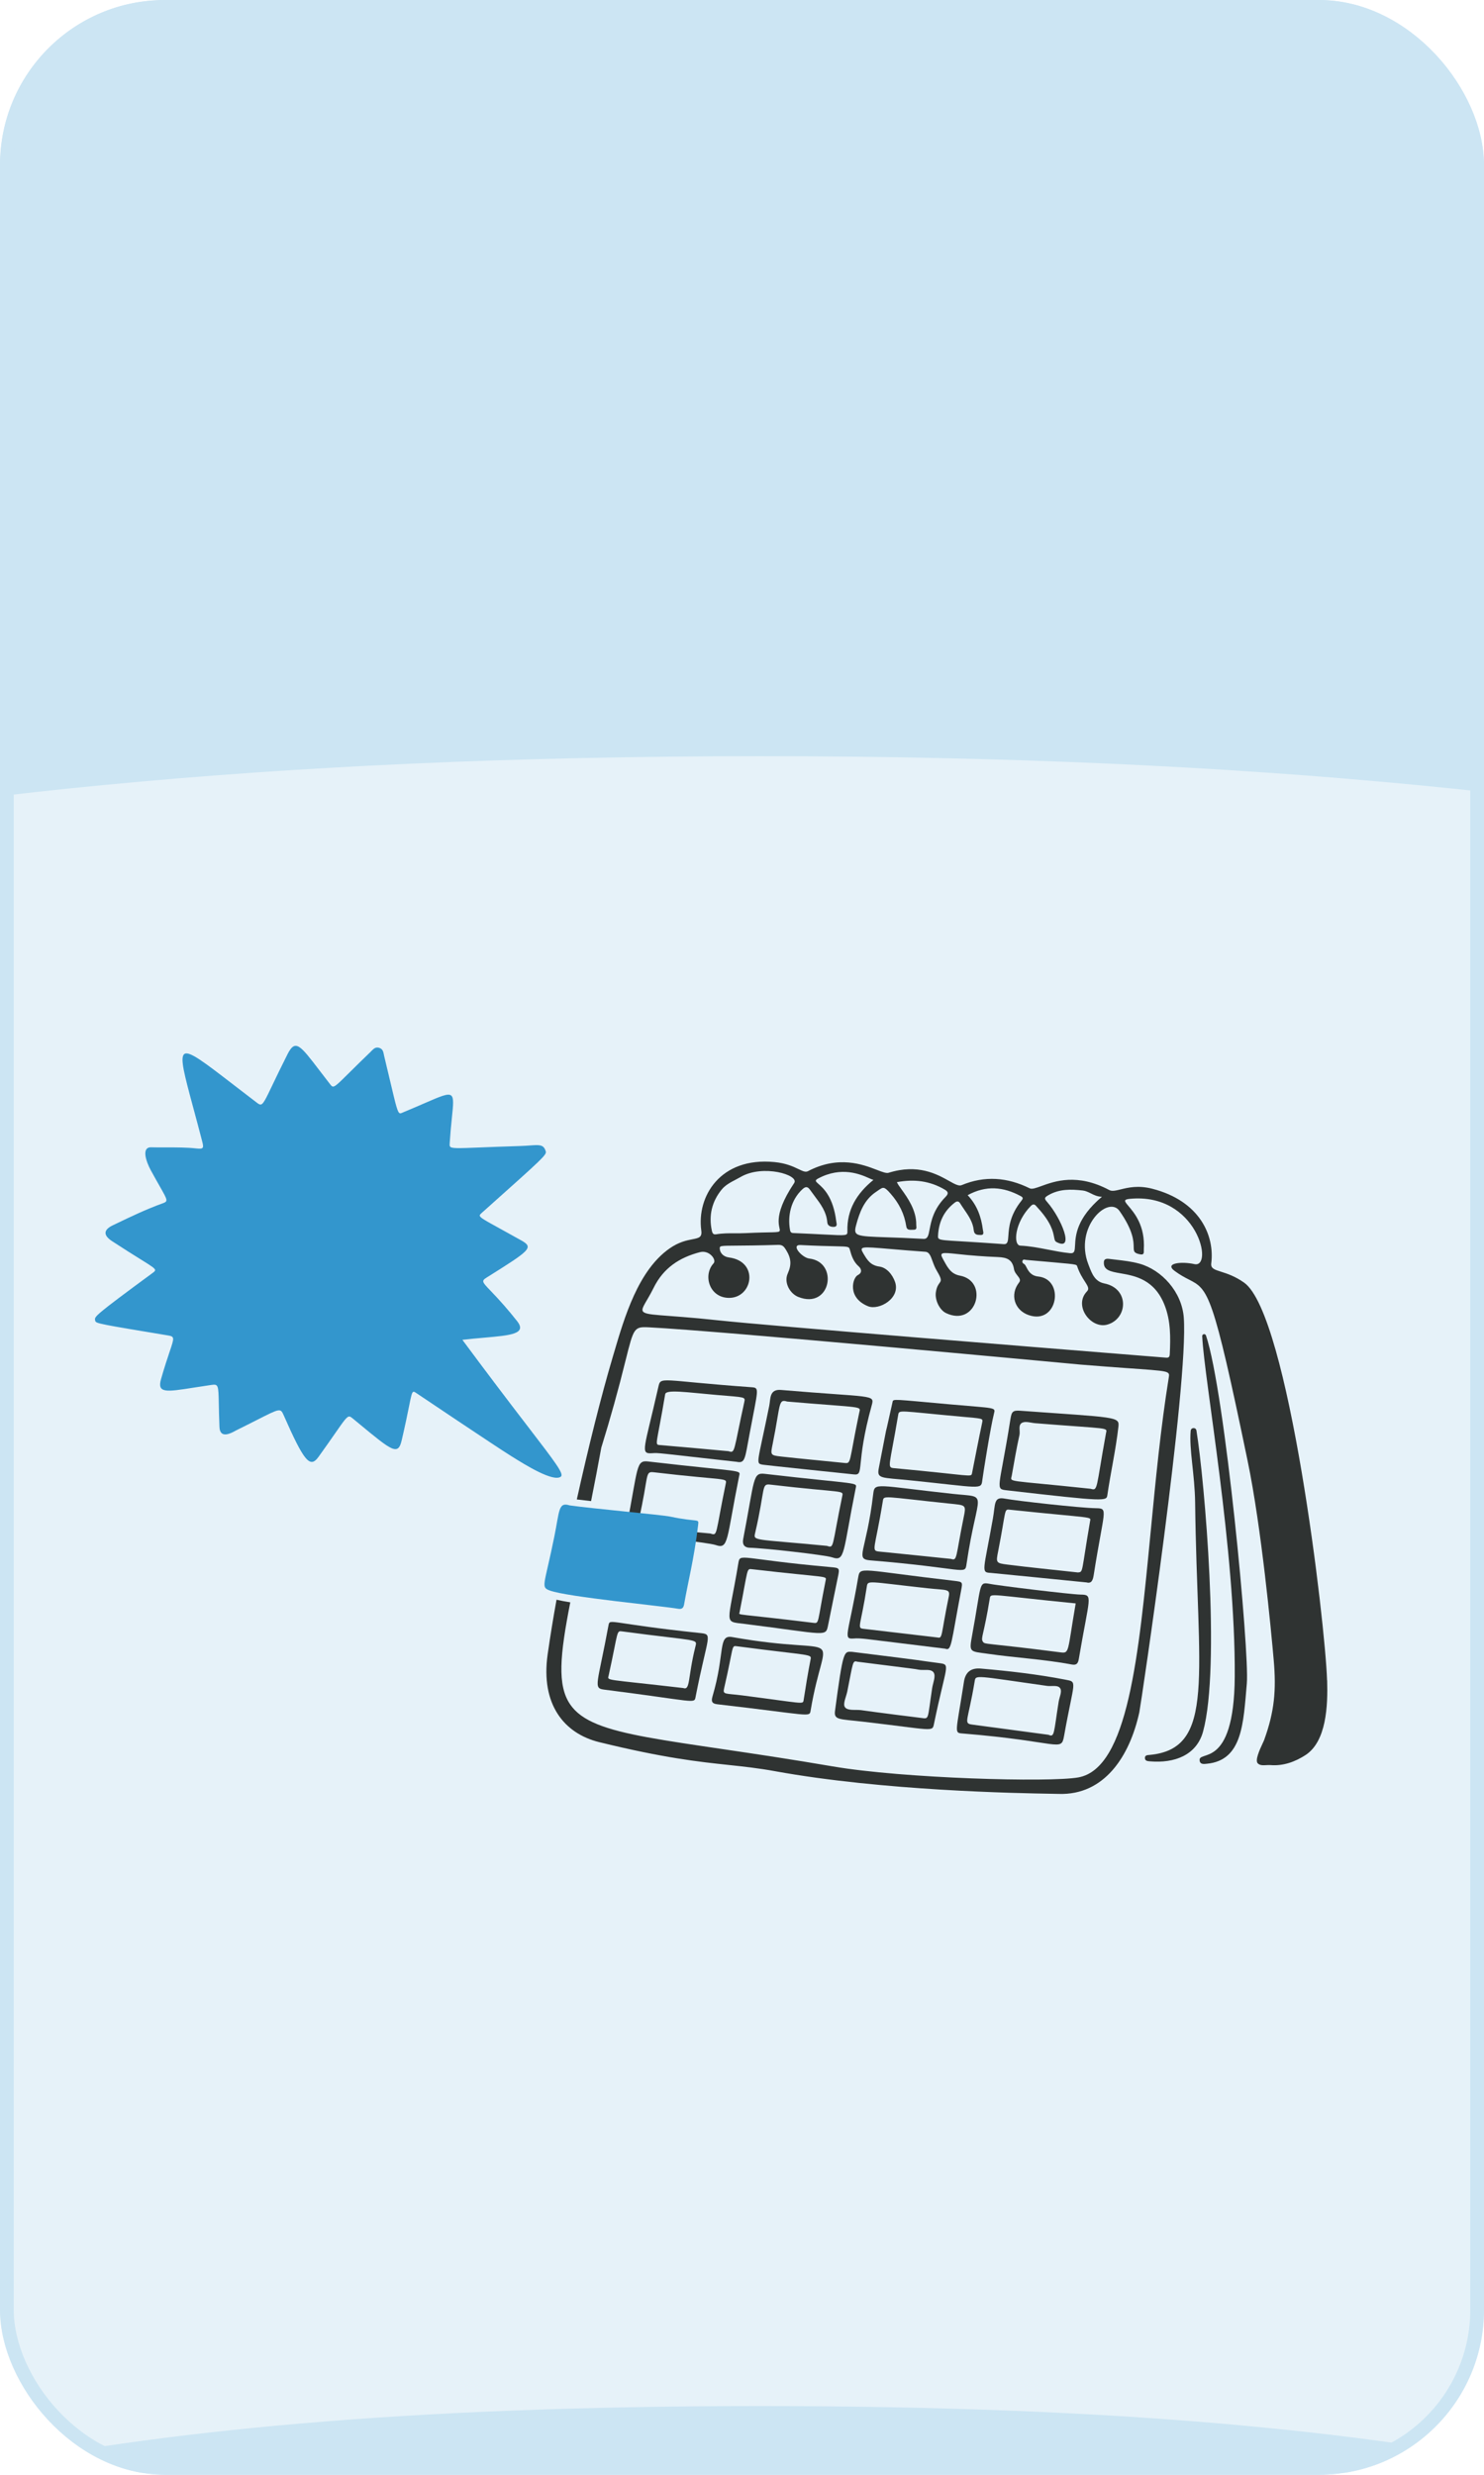 <svg width="216" height="360" viewBox="0 0 216 360" fill="none" xmlns="http://www.w3.org/2000/svg">
<g clip-path="url(#clip0_904_86704)">
<g filter="url(#filter0_b_904_86704)">
<rect width="216" height="360" rx="24" fill="#CCE5F3"/>
</g>
<path opacity="0.5" fill-rule="evenodd" clip-rule="evenodd" d="M-75.106 381.815C-136.31 405.658 -202.661 430 -348 430C-414.274 430 -468 376.274 -468 310C-468 243.726 -414.274 190 -348 190C-243.641 190 -206.213 175.373 -166.38 159.807C-164.999 159.267 -163.616 158.727 -162.227 158.185C-101.023 134.342 -34.672 110 110.667 110C256.005 110 322.356 134.342 383.56 158.185C384.949 158.726 386.333 159.267 387.713 159.807C427.546 175.373 464.974 190 569.333 190C673.693 190 711.12 175.373 750.954 159.807C752.334 159.267 753.717 158.726 755.106 158.185C816.31 134.342 882.661 110 1028 110C1094.27 110 1148 163.726 1148 230C1148 296.274 1094.27 350 1028 350C923.641 350 886.213 364.627 846.38 380.193C844.999 380.733 843.616 381.273 842.227 381.815C781.023 405.658 714.672 430 569.333 430C423.995 430 357.644 405.658 296.44 381.815C295.051 381.273 293.667 380.733 292.287 380.193C252.454 364.627 215.026 350 110.667 350C6.307 350 -31.12 364.627 -70.954 380.193C-72.334 380.733 -73.717 381.273 -75.106 381.815Z" fill="white"/>
<path d="M174.983 194.369C174.968 194.042 175.429 193.958 175.534 194.27C178.303 202.476 181.877 240.282 181.479 244.876C180.973 250.7 180.85 256.079 175.652 256.569C175.271 256.605 174.746 256.689 174.628 256.204C174.181 254.363 179.63 257.824 179.72 243.903C179.84 225.411 175.296 200.904 174.983 194.37V194.369Z" fill="#2F3332"/>
<path d="M173.309 208.124C173.356 207.629 174.065 207.601 174.145 208.092C175.33 215.354 177.68 242.457 175.113 251.873C174.171 255.327 170.947 256.522 167.381 256.217C167.05 256.189 166.653 256.173 166.645 255.726C166.637 255.316 167.016 255.311 167.305 255.285C177.05 254.401 174.253 243.712 173.953 218.557C173.904 214.502 173.054 210.781 173.308 208.123L173.309 208.124Z" fill="#2F3332"/>
<path d="M148.541 205.216C162.491 206.22 162.95 206.049 162.788 207.524C162.421 210.86 161.664 214.132 161.184 217.449C161.049 218.383 161.128 218.466 146.6 216.797C144.742 216.583 145.442 216.744 147.061 206.49C147.243 205.339 147.394 205.133 148.541 205.216ZM158.745 216.567C159.831 216.886 159.49 216.641 160.976 208.51C161.146 207.581 161.705 207.915 150.673 207.028C150.047 206.978 149.322 206.719 148.814 206.944C148.124 207.25 148.524 208.143 148.382 208.766C147.942 210.704 147.624 212.668 147.269 214.626C147.076 215.692 146.166 215.225 158.745 216.568V216.567Z" fill="#2F3332"/>
<path d="M158.111 230.185C158.089 230.183 144.368 228.812 144.198 228.804C142.731 228.736 143.166 228.539 144.521 220.884C144.899 218.755 144.607 217.677 146.275 218.003C147.857 218.313 157.215 219.358 159.508 219.393C161.39 219.423 160.698 219.518 159.186 229.15C159.063 229.937 158.831 230.39 158.111 230.184V230.185ZM156.91 228.74C157.693 228.641 157.362 228.845 158.661 221.298C158.79 220.556 159.372 220.914 146.935 219.607C146.116 219.521 146.458 219.687 145.292 225.613C144.957 227.317 144.929 227.383 146.643 227.598C149.998 228.019 153.364 228.352 156.909 228.741L156.91 228.74Z" fill="#2F3332"/>
<path d="M144.676 205.625C144.184 207.542 143.076 214.482 142.974 215.348C142.81 216.744 142.755 216.389 132.479 215.34C128.197 214.903 127.6 215.155 127.917 213.533C129.8 203.921 128.133 212.087 129.915 203.938C130.02 203.455 129.933 203.544 138.255 204.285C144.959 204.882 144.919 204.683 144.676 205.626V205.625ZM141.478 214.313C141.967 211.85 142.44 209.386 142.961 206.93C143.095 206.298 143.069 206.361 139.816 206.067C130.748 205.245 130.867 205.024 130.731 205.837C129.454 213.466 129.047 213.47 130.172 213.574C141.452 214.622 141.354 214.939 141.477 214.313H141.478Z" fill="#2F3332"/>
<path d="M124.274 214.476C124.252 214.474 111.482 213.147 111.033 213.067C109.924 212.868 110.252 212.966 111.968 204.489C112.173 203.476 111.958 202.045 113.687 202.192C127.036 203.33 127.331 202.797 126.883 204.423C124.454 213.21 125.891 214.652 124.275 214.476H124.274ZM114.567 203.877C113.248 203.464 113.63 204.307 112.467 210.029C112.137 211.647 112.106 211.697 113.672 211.875C116.739 212.221 119.813 212.491 122.884 212.809C123.941 212.918 123.519 212.891 125.057 205.53C125.278 204.471 125.917 204.848 114.567 203.878V203.877Z" fill="#2F3332"/>
<path d="M143.781 230.35C144.94 230.615 155.813 231.934 157.279 231.959C159.161 231.99 158.572 232.192 157.024 241.318C156.919 241.931 156.723 242.264 156.012 242.131C151.968 241.369 147.851 241.158 143.783 240.572C141.131 240.19 141.025 240.436 141.503 237.835C142.813 230.69 142.476 230.167 143.781 230.35ZM156.571 233.241C144.098 232.006 144.199 231.693 144.069 232.499C143.203 237.859 142.719 238.265 143.049 238.786C143.353 239.265 143.084 238.91 154.284 240.354C155.71 240.538 155.325 240.43 156.571 233.241Z" fill="#2F3332"/>
<path d="M126.725 226.986C124.346 226.789 126.087 225.902 127.104 217.294C127.306 215.588 127.503 216.095 138.649 217.304C144.144 217.9 142.286 216.586 140.677 227.544C140.439 229.158 140.563 228.132 126.726 226.985L126.725 226.986ZM138.415 226.769C139.36 227.081 139.072 226.586 140.235 220.877C140.651 218.832 140.666 218.977 138.059 218.705C128.532 217.71 128.64 217.483 128.502 218.334C127.358 225.411 126.721 225.579 127.992 225.704C131.458 226.047 134.919 226.409 138.416 226.768L138.415 226.769Z" fill="#2F3332"/>
<path d="M124.545 216.511C122.656 225.905 123.04 227.193 121.121 226.543C120.055 226.182 111.044 225.178 109.125 225.147C108.405 225.135 108.011 224.715 108.169 223.898C109.867 215.11 109.532 214.188 111.308 214.395C125.196 216.006 124.74 215.538 124.545 216.512V216.511ZM120.362 224.87C121.448 225.225 121.04 225.13 122.581 217.688C122.786 216.698 122.973 217.234 112.1 215.96C110.785 215.806 111.427 216.456 109.925 222.946C109.635 224.196 109.492 223.828 120.362 224.869V224.87Z" fill="#2F3332"/>
<path d="M107.584 214.715C105.695 224.109 106.079 225.397 104.16 224.747C103.094 224.386 94.083 223.382 92.164 223.351C91.444 223.339 91.05 222.919 91.209 222.102C92.906 213.314 92.571 212.392 94.347 212.599C108.235 214.21 107.78 213.742 107.584 214.716V214.715ZM103.401 223.074C104.487 223.429 104.079 223.334 105.62 215.892C105.824 214.902 106.012 215.438 95.139 214.164C93.824 214.01 94.466 214.66 92.964 221.15C92.674 222.4 92.531 222.032 103.401 223.073V223.074Z" fill="#2F3332"/>
<path d="M137.566 239.828C124.919 238.286 125.4 238.273 124.229 238.35C122.649 238.454 123.476 237.823 124.919 229.426C125.196 227.816 125.257 228.382 138.831 229.953C140.122 230.103 140.134 230.101 139.898 231.332C138.398 239.185 138.528 240.194 137.566 239.828ZM136.476 238.202C137.222 238.366 136.937 237.875 138.091 232.28C138.337 231.087 137.814 231.343 135.05 231.041C126.188 230.073 126.319 229.824 126.165 230.824C125.28 236.565 124.693 236.822 125.659 236.933C129.217 237.342 132.777 237.765 136.477 238.202H136.476Z" fill="#2F3332"/>
<path d="M107.215 212.644C95.345 211.329 95.991 211.327 94.879 211.396C93.143 211.502 93.767 210.831 95.824 201.758C96.188 200.156 95.99 200.833 109.377 201.796C110.596 201.884 110.342 201.951 109.095 208.626C108.411 212.291 108.456 212.89 107.215 212.644ZM106.034 211.098C107.04 211.438 106.741 211.158 108.333 203.959C108.506 203.175 108.475 203.276 104.398 202.926C99.951 202.544 96.942 202.072 96.818 202.814C95.586 210.185 95.228 210.139 96.039 210.207C99.405 210.486 102.767 210.803 106.035 211.098H106.034Z" fill="#2F3332"/>
<path d="M140.062 252.161C138.832 252.061 139.158 252.055 140.309 244.618C140.524 243.228 141.34 242.598 142.757 242.721C146.875 243.079 150.978 243.545 155.04 244.33C156.91 244.691 156.338 244.356 154.881 252.508C154.448 254.93 154.306 253.316 140.062 252.161ZM152.618 252.355C153.514 252.762 153.358 252.143 154.089 247.56C154.193 246.907 154.591 246.108 154.347 245.644C154.032 245.047 153.082 245.337 152.418 245.243C141.923 243.757 142.027 243.615 141.872 244.544C140.889 250.485 140.164 250.692 141.545 250.874L152.619 252.354L152.618 252.355Z" fill="#2F3332"/>
<path d="M120.865 227.96C122.216 228.079 122.231 228.093 121.955 229.416C121.474 231.716 121.02 234.021 120.548 236.323C120.165 238.193 120.531 237.747 108.309 236.215C105.236 235.83 105.969 236.439 107.466 227.404C107.724 225.849 107.625 226.781 120.864 227.959L120.865 227.96ZM107.643 234.553C107.495 235.007 107.017 234.671 118.389 236.069C119.283 236.179 118.931 236.095 120.167 229.941C120.325 229.154 120.669 229.577 109.458 228.267C108.638 228.171 108.911 228.109 107.642 234.552L107.643 234.553Z" fill="#2F3332"/>
<path d="M101.798 237.541C103.872 237.759 103.053 237.617 101.239 246.869C101.039 247.887 101.191 247.463 87.929 245.783C86.295 245.576 86.976 245.036 88.581 236.364C88.758 235.406 88.994 236.196 101.798 237.541ZM99.433 245.551C100.511 245.924 100.069 244.128 101.22 239.515C101.513 238.339 101.641 238.796 90.601 237.32C89.673 237.196 90.04 237.156 88.59 243.729C88.412 244.534 87.847 244.202 99.434 245.551H99.433Z" fill="#2F3332"/>
<path d="M117.987 248.84C117.816 249.858 117.941 249.466 104.433 247.915C103.689 247.829 103.468 247.578 103.706 246.769C105.575 240.457 104.456 237.762 106.568 238.138C123.56 241.159 120.139 236.051 117.986 248.84H117.987ZM117.969 241.458C118.149 240.546 118.312 240.93 107.246 239.473C106.43 239.366 106.835 239.375 105.392 245.614C105.178 246.54 105.554 246.304 108.033 246.624C116.93 247.771 116.865 247.962 116.964 247.336C117.271 245.372 117.585 243.407 117.969 241.458Z" fill="#2F3332"/>
<path d="M124 240.287C136.702 241.862 132.116 241.326 136.694 241.929C138.42 242.157 137.749 242.052 135.939 250.786C135.691 251.981 135.837 251.633 125.568 250.442C122.232 250.055 121.357 250.225 121.533 248.908C122.729 239.941 122.84 240.244 124 240.287ZM124.773 241.72C124.077 241.514 124.177 241.839 123.325 246.046C123.168 246.822 122.659 247.843 122.972 248.318C123.343 248.883 124.473 248.674 125.282 248.761C125.302 248.763 128.491 249.216 134.065 249.899C135.288 250.048 134.965 250.234 135.68 245.559C135.796 244.805 136.215 243.871 135.919 243.341C135.554 242.687 134.471 243.025 133.706 242.881C133.006 242.75 133.669 242.844 124.773 241.721V241.72Z" fill="#2F3332"/>
<path fill-rule="evenodd" clip-rule="evenodd" d="M181.088 186.583C187.566 191.175 192.901 236.072 193.157 244.437L193.158 244.438L193.168 244.436C193.28 248.101 193.084 253.33 190 255.316C188.505 256.28 186.781 256.917 184.914 256.761C184.725 256.746 184.522 256.757 184.319 256.769C183.855 256.796 183.39 256.823 183.081 256.52C182.627 256.076 183.369 254.488 183.778 253.609C183.882 253.388 183.964 253.213 184 253.111C185.522 248.924 185.767 245.805 185.397 241.538C185.026 237.271 183.601 222.184 181.603 212.549C176.492 187.896 175.882 187.583 173.042 186.127C172.464 185.83 171.792 185.485 170.972 184.878C169.411 183.723 172.017 183.475 173.843 183.886C176.7 184.529 174.312 173.454 164.455 174.387C163.444 174.483 163.677 174.757 164.273 175.461C165.117 176.458 166.692 178.317 166.486 181.75C166.483 181.808 166.485 181.87 166.486 181.934C166.495 182.234 166.504 182.561 165.991 182.47C165.03 182.296 165.025 182.049 165.012 181.386C164.994 180.545 164.963 179.036 162.953 176.16C161.312 173.814 156.316 178.495 158.411 183.914L158.494 184.131C158.943 185.303 159.373 186.426 160.74 186.699C164.409 187.432 164.173 191.805 161.196 192.679C158.814 193.379 156.183 189.944 158.219 187.845C158.582 187.47 158.324 187.068 157.897 186.403C157.56 185.88 157.12 185.194 156.795 184.231C156.78 184.188 156.77 184.152 156.752 184.12C156.603 183.86 155.98 183.873 149.37 183.277C149.327 183.272 149.285 183.265 149.243 183.255C149.068 183.218 148.88 183.18 148.812 183.459C148.772 183.621 148.873 183.772 149.023 183.842C149.177 183.914 149.283 184.118 149.413 184.366C149.679 184.878 150.044 185.579 151.134 185.694C155.019 186.1 153.968 192.745 149.744 191.308C147.649 190.596 146.952 188.309 148.333 186.555C148.607 186.207 148.37 185.906 148.091 185.552C147.881 185.285 147.648 184.989 147.589 184.62C147.368 183.215 146.538 182.911 145.249 182.861C143.281 182.785 141.317 182.638 139.359 182.42C137.11 182.184 136.69 182.141 137.241 183.127L137.406 183.426C137.97 184.455 138.445 185.322 139.708 185.559C144.008 186.364 142.13 193.115 137.697 191.01C136.765 190.567 136.046 189.113 136.216 187.977C136.331 187.216 136.566 186.891 136.736 186.654C137.004 186.283 137.115 186.13 136.362 184.872C136.065 184.376 135.881 183.871 135.721 183.428C135.455 182.691 135.252 182.131 134.694 182.091C132.962 181.967 131.231 181.829 129.501 181.679C125.243 181.317 125.044 181.3 125.684 182.373L125.696 182.392C126.23 183.286 126.696 184.066 127.993 184.244C129.04 184.388 129.884 185.371 130.271 186.463C131.122 188.863 127.929 190.658 126.344 190.014C123.258 188.759 124.098 185.859 124.866 185.477C125.54 185.141 125.386 184.567 124.99 184.219C124.241 183.564 123.948 182.707 123.709 181.823C123.576 181.333 123.559 181.333 121.532 181.288C120.489 181.265 118.912 181.231 116.512 181.111C115.054 181.038 116.725 182.953 117.803 183.08C122.151 183.596 120.91 190.563 116.179 188.655C114.966 188.166 114.068 186.56 114.654 185.261C115.236 183.973 115.157 183.035 114.432 181.858C114.075 181.277 113.883 181.067 113.225 181.088C110.316 181.176 108.401 181.189 107.143 181.198C104.771 181.213 104.733 181.213 104.767 181.682C104.807 182.237 105.26 182.809 106.096 182.917C110.553 183.492 109.563 188.873 106.049 188.797C103.22 188.735 102.293 185.471 103.867 183.768C104.334 183.264 103.246 181.795 101.887 182.146C98.906 182.917 96.57 184.437 95.143 187.325C94.172 189.289 93.338 190.209 93.542 190.697C93.847 191.431 96.485 191.192 104.497 192.058C111.885 192.857 152.165 196.086 165.442 197.151C168.047 197.36 169.612 197.485 169.687 197.493C170.147 197.539 170.244 197.365 170.264 196.954C170.384 194.55 170.405 192.14 169.517 189.869C168.037 186.088 165.175 185.588 163.105 185.228C161.636 184.97 160.567 184.784 160.675 183.544C160.721 183.023 161.246 183.096 161.614 183.148L161.727 183.162L162.383 183.24C163.552 183.375 164.727 183.51 165.85 183.823C169.103 184.729 172.011 187.935 172.299 191.623C173.047 201.232 166.041 248.13 165.83 249.087C164.422 255.509 160.721 261.175 154.092 260.953C153.741 260.944 153.39 260.937 153.039 260.932C148.08 260.847 128.522 260.51 112.803 257.649C110.347 257.202 108.265 256.979 106.009 256.739C101.682 256.277 96.716 255.746 87.243 253.431C82.093 252.173 78.691 247.926 79.707 240.691C80.088 238.021 80.522 235.358 81.006 232.705C81.564 232.836 82.225 232.96 83.007 233.084C81.499 240.767 81.081 245.155 82.995 247.942C86.349 252.826 96.866 252.792 121.234 256.956C131.531 258.715 152.811 259.303 156.953 258.554C164.168 257.25 165.732 241.005 167.49 222.75C168.202 215.355 168.946 207.631 170.11 200.437C170.151 200.186 170.186 199.999 170.124 199.855C169.865 199.247 167.883 199.374 157.294 198.505L157.189 198.495C154.598 198.253 104.775 193.597 94.445 193.08L94.447 193.081C92.286 192.973 92.245 193.133 91.053 197.899C90.003 202.157 88.826 206.383 87.523 210.571C87.049 213.171 86.552 215.766 86.034 218.357C85.341 218.283 84.649 218.202 83.958 218.117C85.661 210.431 87.538 202.955 89.139 197.556L89.379 196.744C90.898 191.584 92.9 184.788 97.459 181.606C98.826 180.651 99.978 180.429 100.791 180.27C101.721 180.09 102.21 179.995 102.072 178.992C101.396 174.056 104.817 168.282 112.715 169.042C114.428 169.206 115.493 169.715 116.238 170.072C116.85 170.365 117.245 170.554 117.607 170.365C122.059 168.039 125.585 169.393 127.642 170.183C128.431 170.486 129.004 170.706 129.33 170.604C133.62 169.26 136.382 170.804 138.121 171.776C138.952 172.241 139.549 172.574 139.967 172.4C143.333 170.994 146.637 171.257 149.87 172.859C150.209 173.027 150.777 172.821 151.574 172.531C153.51 171.828 156.801 170.631 161.465 173.115C161.86 173.326 162.39 173.196 163.104 173.02C164.176 172.757 165.661 172.391 167.727 172.924C174.668 174.713 176.811 179.771 176.301 183.776C176.208 184.51 176.762 184.686 177.73 184.994C178.582 185.264 179.754 185.639 181.088 186.583ZM107.007 179.4C107.521 179.401 108.034 179.403 108.548 179.378C112.352 179.191 113.318 179.354 113.479 179.066C113.721 178.636 112.17 177.2 115.595 172.089C116.378 170.921 111.063 169.325 107.812 171.203C107.574 171.34 107.329 171.469 107.084 171.598C106.324 171.995 105.563 172.395 105.027 173.057C103.619 174.794 103.133 176.805 103.612 179.026C103.696 179.418 103.819 179.617 104.264 179.544C105.174 179.393 106.09 179.396 107.007 179.399V179.4ZM119.97 179.579C123.356 179.758 123.356 179.758 123.339 179.071L123.34 179.072C123.268 176.003 124.659 173.65 127.13 171.637C127 171.608 126.802 171.52 126.542 171.404C125.265 170.837 122.504 169.611 119.083 171.43C118.551 171.713 118.707 171.851 119.145 172.236C119.847 172.854 121.274 174.111 121.714 177.635C121.72 177.683 121.731 177.736 121.741 177.792C121.799 178.088 121.87 178.45 121.373 178.469C120.941 178.484 120.456 178.347 120.413 177.8C120.29 176.269 119.432 175.131 118.576 173.993C118.369 173.721 118.166 173.446 117.968 173.167C117.683 172.761 117.397 172.433 116.802 172.984C115.09 174.572 114.621 176.882 114.993 178.951C115.065 179.354 115.307 179.362 115.581 179.372L115.642 179.374C117.493 179.45 118.9 179.523 119.97 179.579ZM129.104 179.987C130.47 180.034 132.212 180.094 134.421 180.214C135.038 180.248 135.142 179.7 135.311 178.813C135.533 177.646 135.867 175.89 137.63 174.103C138.093 173.634 138.037 173.363 137.501 173.045C135.344 171.771 133.045 171.495 130.551 171.962C130.626 172.193 130.883 172.55 131.213 173.007C132.062 174.183 133.394 176.028 133.362 178.161C133.361 178.221 133.368 178.286 133.373 178.352C133.399 178.616 133.427 178.892 132.983 178.886C132.911 178.885 132.84 178.887 132.769 178.891C132.4 178.907 131.993 178.925 131.917 178.431C131.636 176.583 130.88 175.055 129.613 173.621C128.682 172.566 128.56 172.651 127.83 173.157C127.738 173.222 127.637 173.292 127.522 173.369C125.788 174.522 125.12 176.325 124.61 178.217C124.18 179.817 124.567 179.83 129.104 179.987ZM136.568 180.096C136.79 180.54 138.191 180.395 146.078 180.981L146.077 180.982C146.682 181.027 146.715 180.559 146.771 179.727C146.85 178.593 146.975 176.782 148.667 174.67C148.905 174.372 148.964 174.209 148.575 173.998C146.051 172.629 143.518 172.393 140.847 173.858C142.246 175.347 142.824 177.045 143.062 178.887C143.068 178.93 143.077 178.98 143.089 179.032C143.145 179.306 143.216 179.658 142.765 179.649L142.691 179.648C142.292 179.642 141.802 179.634 141.737 178.984C141.62 177.794 140.978 176.861 140.336 175.927C140.141 175.643 139.946 175.359 139.766 175.069C139.554 174.728 139.323 174.669 138.962 174.945C137.389 176.152 136.64 177.755 136.536 179.706C136.527 179.874 136.519 179.999 136.568 180.096ZM152.547 181.779C153.605 181.985 154.662 182.191 155.735 182.298L155.734 182.299C156.416 182.366 156.437 181.946 156.478 181.141C156.55 179.75 156.681 177.213 160.393 174.084C159.759 174.089 159.263 173.842 158.784 173.603C158.399 173.412 158.023 173.225 157.594 173.178C155.878 172.988 154.206 172.932 152.608 173.852C151.97 174.219 151.98 174.351 152.426 174.862C154.464 177.189 156.518 182.139 153.747 180.658C153.538 180.546 153.495 180.318 153.424 179.945C153.28 179.186 153.024 177.831 151.012 175.658C150.978 175.62 150.944 175.581 150.912 175.542C150.697 175.288 150.46 175.007 150.054 175.414C147.674 177.805 147.429 181.149 148.516 181.199C149.881 181.26 151.213 181.52 152.547 181.779Z" fill="#2F3332"/>
<path d="M82.904 218.981C86.098 219.438 96.37 220.364 97.535 220.611C101.717 221.498 101.733 220.807 101.611 221.846C101.047 226.679 100.084 230.376 99.594 233.28C99.505 233.814 99.349 234.134 98.697 234.02C96.396 233.617 82.569 232.306 80.039 231.372C78.662 230.863 79.221 230.735 80.681 223.538C81.448 219.761 81.26 218.454 82.904 218.98V218.981Z" fill="#3396CD"/>
<path fill-rule="evenodd" clip-rule="evenodd" d="M70.831 185.841C77.169 181.865 77.748 181.487 75.856 180.428L75.857 180.43C74.839 179.86 73.818 179.294 72.795 178.733C70.46 177.45 69.802 177.088 69.832 176.795C69.844 176.681 69.96 176.577 70.123 176.433L70.174 176.387L71.321 175.363C78.81 168.673 79.541 168.02 79.447 167.524C79.435 167.467 79.418 167.413 79.396 167.36L79.381 167.32C79.072 166.486 78.46 166.531 77.127 166.628C76.728 166.657 76.264 166.691 75.723 166.707C73.251 166.782 71.37 166.857 69.94 166.914C66.516 167.051 65.674 167.085 65.49 166.754C65.431 166.645 65.441 166.499 65.455 166.304L65.461 166.203C65.54 164.981 65.646 163.761 65.779 162.543C65.973 160.664 66.076 159.674 65.661 159.356C65.201 159.001 64.098 159.48 61.769 160.492C60.93 160.857 59.93 161.292 58.743 161.781C58.688 161.803 58.637 161.826 58.591 161.848C58.442 161.914 58.327 161.966 58.225 161.948C57.877 161.886 57.673 161.021 56.775 157.218V157.216C56.542 156.236 56.263 155.06 55.925 153.652C55.906 153.572 55.891 153.491 55.874 153.41C55.793 152.999 55.716 152.61 55.233 152.439C54.684 152.244 54.365 152.574 54.05 152.898C53.996 152.954 53.943 153.009 53.888 153.061C52.86 154.051 51.839 155.049 50.826 156.055C49.193 157.672 48.719 158.141 48.404 158.052C48.277 158.015 48.175 157.884 48.032 157.7L48.018 157.683C47.515 157.036 47.016 156.387 46.52 155.736C43.667 152.002 42.984 151.107 41.847 153.358C40.865 155.305 40.163 156.772 39.642 157.861C38.642 159.952 38.308 160.649 37.932 160.673C37.744 160.685 37.545 160.529 37.247 160.297C36.157 159.466 35.07 158.633 33.985 157.795C29.682 154.484 27.55 152.842 26.842 153.319C26.146 153.787 26.823 156.296 28.164 161.268C28.54 162.662 28.968 164.25 29.432 166.04C29.691 167.038 29.593 167.171 28.586 167.06C27.15 166.902 25.71 166.906 24.27 166.91C23.518 166.912 22.765 166.914 22.013 166.893C20.529 166.851 21.279 169.004 21.942 170.221C22.477 171.203 22.912 171.967 23.253 172.569C24.467 174.702 24.492 174.748 23.608 175.067C21.277 175.909 19.044 176.98 16.812 178.051L16.417 178.24C15.035 178.901 15.016 179.699 16.311 180.546C18.145 181.747 19.49 182.582 20.452 183.181C22.068 184.186 22.607 184.52 22.575 184.787C22.558 184.919 22.401 185.035 22.165 185.207L22.163 185.209C13.734 191.402 13.754 191.522 13.84 192.019L13.845 192.047L13.848 192.068C13.854 192.105 13.859 192.139 13.87 192.171C13.99 192.526 14.775 192.655 24.328 194.24L24.473 194.264C25.435 194.424 25.372 194.611 24.693 196.622C24.388 197.526 23.96 198.797 23.443 200.599C22.842 202.697 24.154 202.49 28.195 201.853C28.952 201.734 29.803 201.6 30.754 201.463C31.787 201.314 31.791 201.469 31.847 204.25C31.864 205.096 31.885 206.185 31.943 207.585C32.017 209.385 33.692 208.45 34.256 208.136C34.314 208.103 34.362 208.077 34.393 208.061C35.65 207.443 36.656 206.932 37.467 206.52C40.7 204.879 40.827 204.814 41.271 205.823C44.26 212.615 45.126 213.642 46.357 211.93C47.395 210.488 48.17 209.374 48.762 208.524C50.093 206.612 50.495 206.034 50.857 206.058C51.014 206.069 51.164 206.192 51.378 206.369L51.394 206.381L52.231 207.073L52.235 207.076C57.096 211.095 57.938 211.792 58.473 209.498C58.996 207.251 59.312 205.677 59.531 204.598C59.842 203.044 59.95 202.512 60.173 202.458C60.289 202.429 60.438 202.532 60.663 202.688L60.706 202.718C60.726 202.733 72.181 210.425 74.274 211.729L74.499 211.869C76.44 213.082 80.524 215.634 81.631 214.804C82.137 214.425 80.835 212.729 76.908 207.614C73.667 203.406 70.465 199.168 67.303 194.901C68.434 194.768 69.513 194.672 70.5 194.586C74.331 194.248 76.742 194.037 75.256 192.167C74.044 190.63 72.754 189.156 71.392 187.751C70.18 186.486 70.038 186.338 70.831 185.841Z" fill="#3396CD"/>
</g>
<rect x="1" y="1" width="214" height="358" rx="23" stroke="#CCE5F3" stroke-width="2"/>
<defs>
<filter id="filter0_b_904_86704" x="-30" y="-30" width="276" height="420" filterUnits="userSpaceOnUse" color-interpolation-filters="sRGB">
<feFlood flood-opacity="0" result="BackgroundImageFix"/>
<feGaussianBlur in="BackgroundImageFix" stdDeviation="15"/>
<feComposite in2="SourceAlpha" operator="in" result="effect1_backgroundBlur_904_86704"/>
<feBlend mode="normal" in="SourceGraphic" in2="effect1_backgroundBlur_904_86704" result="shape"/>
</filter>
<clipPath id="clip0_904_86704">
<rect width="216" height="360" rx="24" fill="white"/>
</clipPath>
</defs>
</svg>
